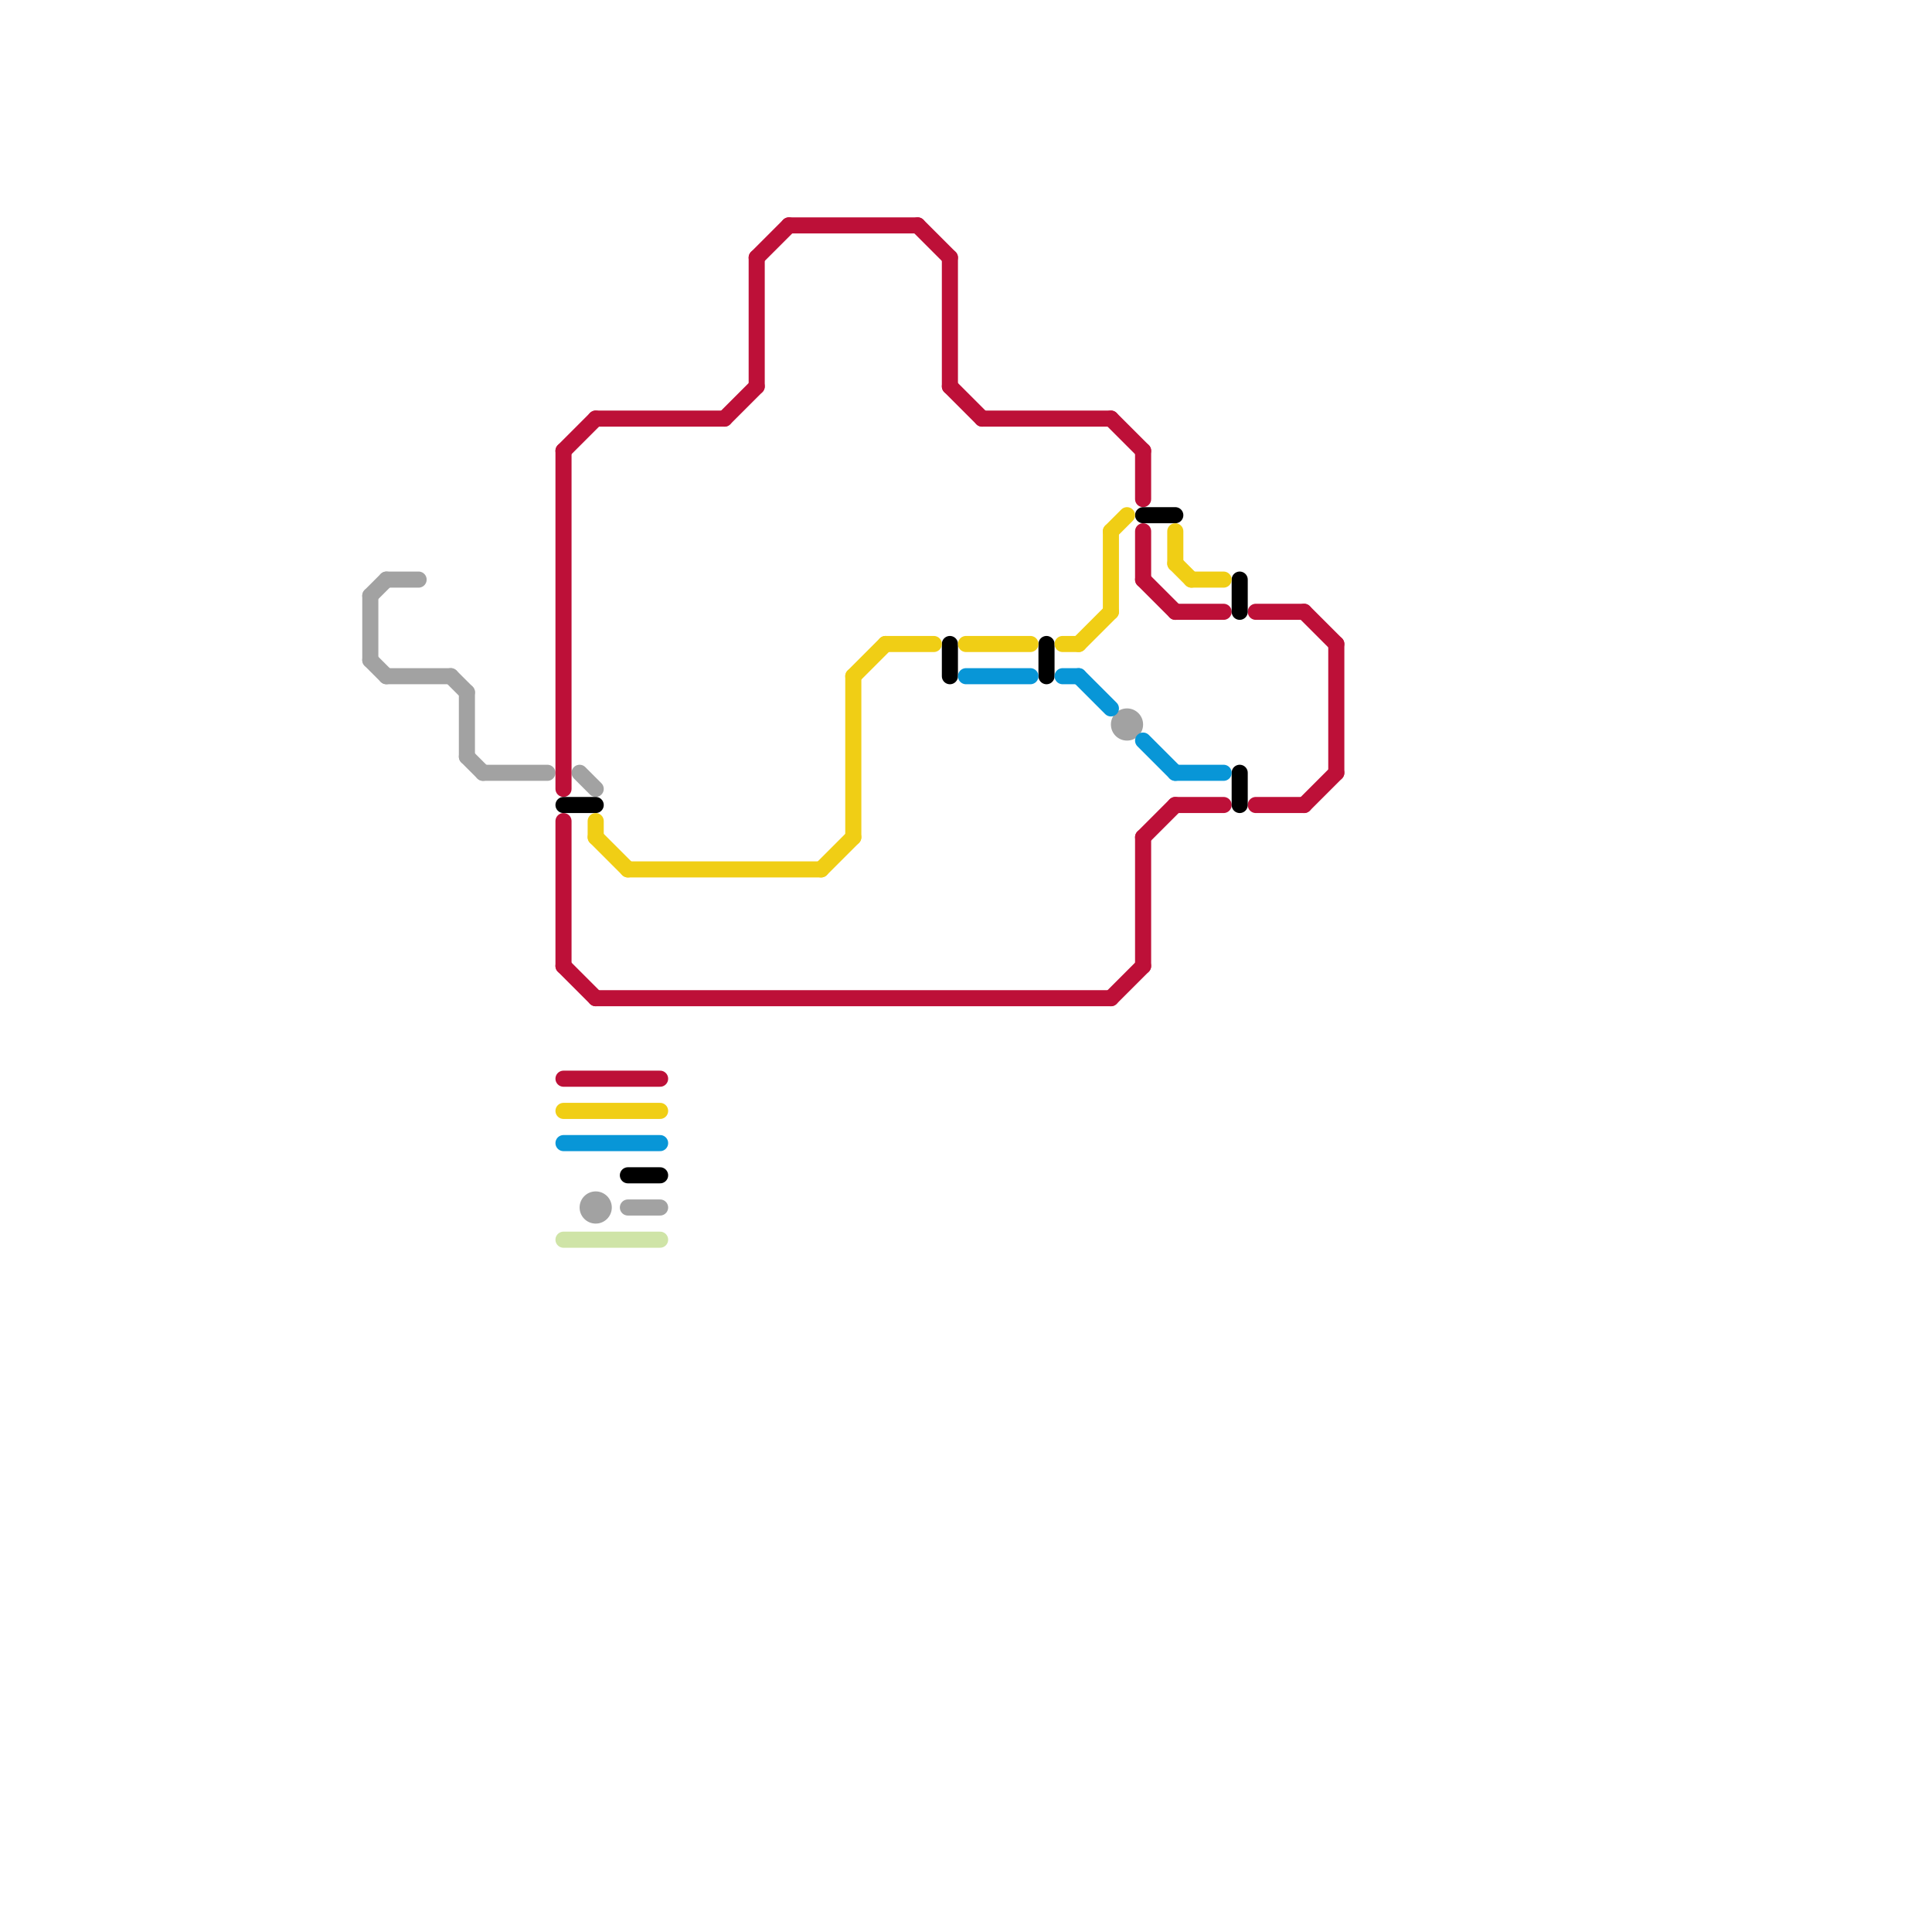 
<svg version="1.1" xmlns="http://www.w3.org/2000/svg" viewBox="0 0 120 120">
<style>text { font: 1px Helvetica; font-weight: 600; white-space: pre; dominant-baseline: central; } line { stroke-width: 1; fill: none; stroke-linecap: round; stroke-linejoin: round; } .c0 { stroke: #a2a2a2 } .c1 { stroke: #bd1038 } .c2 { stroke: #000000 } .c3 { stroke: #f0ce15 } .c4 { stroke: #0896d7 } .c5 { stroke: #cfe4a7 }</style><defs><g id="wm-xf"><circle r="1.2" fill="#000"/><circle r="0.9" fill="#fff"/><circle r="0.6" fill="#000"/><circle r="0.3" fill="#fff"/></g><g id="wm"><circle r="0.6" fill="#000"/><circle r="0.3" fill="#fff"/></g></defs><line class="c0" x1="23" y1="37" x2="23" y2="41"/><line class="c0" x1="30" y1="48" x2="34" y2="48"/><line class="c0" x1="24" y1="36" x2="26" y2="36"/><line class="c0" x1="28" y1="42" x2="29" y2="43"/><line class="c0" x1="29" y1="43" x2="29" y2="47"/><line class="c0" x1="23" y1="37" x2="24" y2="36"/><line class="c0" x1="23" y1="41" x2="24" y2="42"/><line class="c0" x1="39" y1="75" x2="41" y2="75"/><line class="c0" x1="24" y1="42" x2="28" y2="42"/><line class="c0" x1="29" y1="47" x2="30" y2="48"/><line class="c0" x1="36" y1="48" x2="37" y2="49"/><circle cx="70" cy="45" r="1" fill="#a2a2a2" /><circle cx="37" cy="75" r="1" fill="#a2a2a2" /><line class="c1" x1="35" y1="51" x2="35" y2="60"/><line class="c1" x1="59" y1="16" x2="59" y2="24"/><line class="c1" x1="71" y1="33" x2="71" y2="36"/><line class="c1" x1="35" y1="60" x2="37" y2="62"/><line class="c1" x1="78" y1="50" x2="81" y2="50"/><line class="c1" x1="45" y1="26" x2="47" y2="24"/><line class="c1" x1="37" y1="26" x2="45" y2="26"/><line class="c1" x1="35" y1="28" x2="37" y2="26"/><line class="c1" x1="81" y1="50" x2="83" y2="48"/><line class="c1" x1="69" y1="62" x2="71" y2="60"/><line class="c1" x1="57" y1="14" x2="59" y2="16"/><line class="c1" x1="47" y1="16" x2="47" y2="24"/><line class="c1" x1="71" y1="52" x2="71" y2="60"/><line class="c1" x1="49" y1="14" x2="57" y2="14"/><line class="c1" x1="37" y1="62" x2="69" y2="62"/><line class="c1" x1="35" y1="67" x2="41" y2="67"/><line class="c1" x1="69" y1="26" x2="71" y2="28"/><line class="c1" x1="35" y1="28" x2="35" y2="49"/><line class="c1" x1="73" y1="38" x2="76" y2="38"/><line class="c1" x1="47" y1="16" x2="49" y2="14"/><line class="c1" x1="59" y1="24" x2="61" y2="26"/><line class="c1" x1="71" y1="28" x2="71" y2="31"/><line class="c1" x1="61" y1="26" x2="69" y2="26"/><line class="c1" x1="81" y1="38" x2="83" y2="40"/><line class="c1" x1="73" y1="50" x2="76" y2="50"/><line class="c1" x1="71" y1="52" x2="73" y2="50"/><line class="c1" x1="71" y1="36" x2="73" y2="38"/><line class="c1" x1="78" y1="38" x2="81" y2="38"/><line class="c1" x1="83" y1="40" x2="83" y2="48"/><line class="c2" x1="77" y1="48" x2="77" y2="50"/><line class="c2" x1="71" y1="32" x2="73" y2="32"/><line class="c2" x1="65" y1="40" x2="65" y2="42"/><line class="c2" x1="35" y1="50" x2="37" y2="50"/><line class="c2" x1="39" y1="73" x2="41" y2="73"/><line class="c2" x1="77" y1="36" x2="77" y2="38"/><line class="c2" x1="59" y1="40" x2="59" y2="42"/><line class="c3" x1="69" y1="33" x2="70" y2="32"/><line class="c3" x1="53" y1="42" x2="55" y2="40"/><line class="c3" x1="51" y1="54" x2="53" y2="52"/><line class="c3" x1="53" y1="42" x2="53" y2="52"/><line class="c3" x1="35" y1="69" x2="41" y2="69"/><line class="c3" x1="67" y1="40" x2="69" y2="38"/><line class="c3" x1="74" y1="36" x2="76" y2="36"/><line class="c3" x1="60" y1="40" x2="64" y2="40"/><line class="c3" x1="37" y1="51" x2="37" y2="52"/><line class="c3" x1="37" y1="52" x2="39" y2="54"/><line class="c3" x1="66" y1="40" x2="67" y2="40"/><line class="c3" x1="55" y1="40" x2="58" y2="40"/><line class="c3" x1="39" y1="54" x2="51" y2="54"/><line class="c3" x1="73" y1="35" x2="74" y2="36"/><line class="c3" x1="73" y1="33" x2="73" y2="35"/><line class="c3" x1="69" y1="33" x2="69" y2="38"/><line class="c4" x1="67" y1="42" x2="69" y2="44"/><line class="c4" x1="66" y1="42" x2="67" y2="42"/><line class="c4" x1="71" y1="46" x2="73" y2="48"/><line class="c4" x1="35" y1="71" x2="41" y2="71"/><line class="c4" x1="60" y1="42" x2="64" y2="42"/><line class="c4" x1="73" y1="48" x2="76" y2="48"/><line class="c5" x1="35" y1="77" x2="41" y2="77"/>
</svg>
